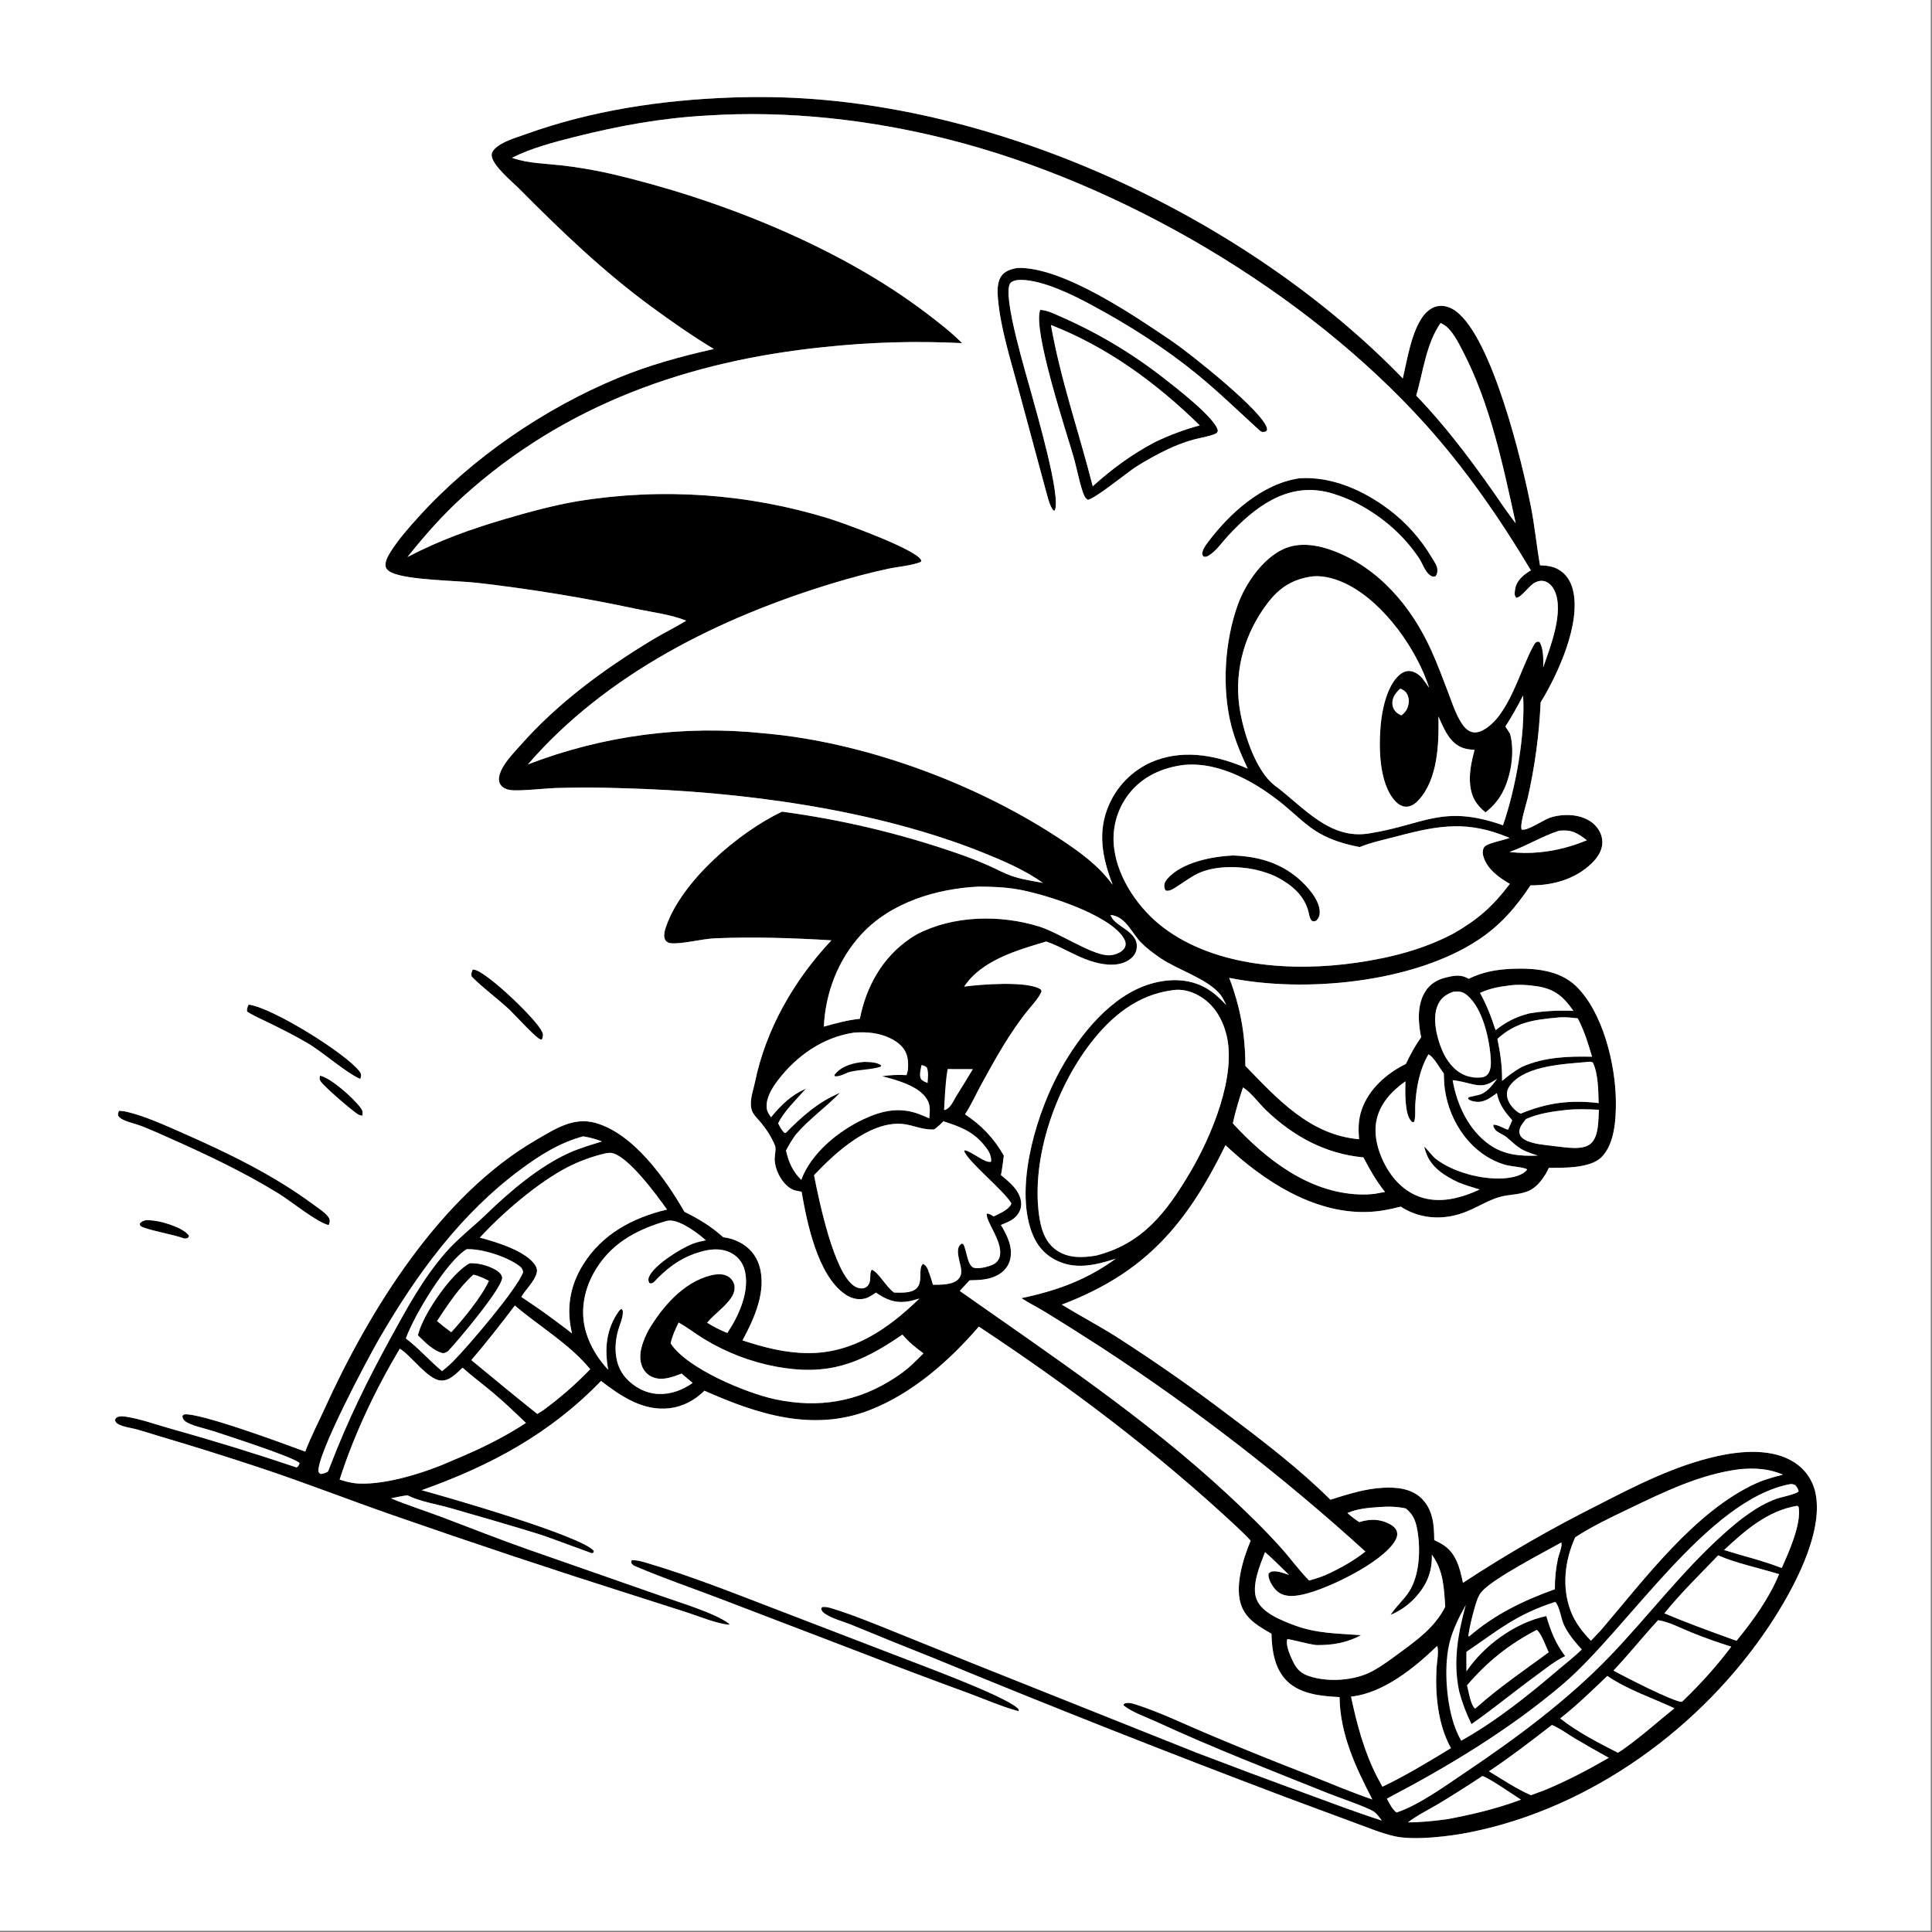 <svg height="1080" width="1080" xmlns="http://www.w3.org/2000/svg"><rect width="100%" height="100%" fill="#808080" stroke="none"/><g transform="scale(1.054)"><path d="m387.961 51.726q10.98-.381 21.964-.189c119.252 2.049 251.504 63.911 334.073 149.174 2.316-9.943 4.205-22.43 9.533-31.237 1.973-3.261 4.925-6.278 8.788-7.066 3.451-.704 6.948.518 9.73 2.547 19.338 14.102 35.299 80.327 39.907 103.843 2.02 10.306 2.992 20.713 4.821 31.034 3.505.109 6.758.463 9.85 2.247 3.983 2.297 6.415 6.155 7.54 10.546 4.572 17.843-7.892 44.925-17.069 59.894q-.577 12.752-2.28 25.403-1.703 12.65-4.519 25.101c-.745 3.234-4.35 14.176-3.278 16.942 2.829.925 11.572-5.067 14.816-6.213 2.709-.957 5.511-1.382 8.373-1.479 5.571-.19 11.46 1.219 15.55 5.209 2.524 2.462 4.108 5.814 4.072 9.37-.045 4.37-2.661 8.105-5.676 11.046-8.623 8.414-20.658 11.739-32.436 11.681-7.727 11.633-15.96 21.158-27.685 28.911-34.372 22.727-92.077 28.28-132.104 20.136 5.901 15.396 8.571 30.207 8.556 46.669 17.1 17.662 34.307 36.667 60.299 38.914-.429-5.361-.409-10.317 1.339-15.471 3.76-11.091 13.259-19.457 23.516-24.474 2.327-4.987 4.898-9.632 8.075-14.133-1.6-7.853-2.24-16.995 2.112-24.133 2.5-4.1 6.353-6.416 10.938-7.539 4.471-1.095 8.044-1.818 12.172.66 7.36-3.644 14.848-4.964 23.03-5.299 11.562-.473 24.941.603 33.758 9.045 14.451 13.834 21.078 41.757 21.285 61.035.1 9.395-.573 22.992-7.769 29.959-6.055 5.863-20.014 5.507-27.821 5.559-.503 1.129-1.03 2.249-1.687 3.299-2.035 3.254-4.469 6.462-7.89 8.342-5.185 2.849-11.348 2.212-16.879 3.907-8.378 2.566-14.467 7.705-24.275 9.828-9.722 2.105-19.425.567-27.806-4.834-5.993 1.564-11.677 2.653-17.892 2.838-28.405.842-55.067-16.617-75.025-35.421-20.636 41.92-42.315 67.629-86.827 84.566 9.487 5.806 19.325 10.997 28.762 16.931q30.868 19.773 60.045 41.966c18.487 13.87 37.216 28.277 53.674 44.555 9.089-2.855 18.31-5.842 27.894-6.335 7.06-.363 14.787.32 20.18 5.411 6.319 5.964 6.926 14.211 6.976 22.333 1.475.706 2.973 1.414 4.361 2.284 7.375 4.618 9.178 12.463 10.874 20.386q17.188-11.295 35.007-21.566 17.819-10.271 36.208-19.484c20.415-10.481 41.313-21.223 63.883-26.186 12.785-2.812 29.224-4.123 40.733 3.409 5.8 3.796 9.777 9.545 11.168 16.346 4.419 21.596-12.46 52.061-24.226 69.826-35.933 54.254-94.738 97.104-159.045 109.963-10.612 2.122-29.565 4.537-40.264 2.057-6.693-1.552-13.437-4.359-19.911-6.713l-38.245-14.202q-93.533-35.352-185.965-73.491-21.931-8.695-43.731-17.713c-4.354-1.777-10.521-3.295-14.277-6.07-1.142-.844-1.485-1.315-1.732-2.692l.633-.644c1.864-.188 3.556.243 5.33.793 11.37 3.526 22.487 8.147 33.523 12.581l40.751 16.451 118.544 47.303q28.795 11.019 57.754 21.597c13.558 4.967 27.075 10.122 40.828 14.526-1.192-1.496-2.547-3.561-4.131-4.654-3.431-2.368-18.988-7.657-23.947-9.642-30.609-12.253-61.364-24.191-91.31-38.012-5.574-2.572-12.876-4.998-17.624-8.795l.268-.832c2.152-.999 4.751-.106 6.891.585 12.667 4.089 25.946 10.581 38.346 15.757q26.234 11.05 52.78 21.326c11.193 4.452 22.325 9.159 33.711 13.098-8.857-17.077-17.159-34.663-17.407-54.314-9.381-.475-20.553-1.425-27.694-8.331-6.827-6.603-8.175-16.276-8.431-25.288-6.275-3.602-12.805-7.196-15.721-14.26-4.168-10.099.693-25.588 4.694-35.066-2.062-2.378-4.428-4.526-6.685-6.72-42.558-39.821-88.899-74.688-137.47-106.824-15.694 18.227-35.51 35.688-58.218 44.411-30.057 11.546-59.512 1.967-87.323-10.41-5.068 5.012-11.288 8.413-18.428 9.273-14.01 1.689-25.814-6.288-36.398-14.453-27.251 28.138-58.509 44.885-95.124 57.938 14.209 3.873 84.671 24.192 91.302 32.176l-.201.984c-.319.081-.627.256-.956.244-.227-.009-24.163-8.938-27.131-9.852-15.794-4.867-31.707-9.477-47.598-14.021-7.269-2.079-16.269-3.462-22.979-6.821-2.933.365-5.816 1.003-8.71 1.593 8.882 3.722 18.139 6.625 27.159 10.02 15.219 5.728 30.313 11.774 45.667 17.139l70.36 24.581c9.135 3.288 28.95 9.138 36.235 14.847l-.079.493c-6.924-.694-15.375-4.266-22.083-6.463l-27.272-8.725q-64.93-20.593-129.252-43.015c-23.193-8.085-46.072-17.033-69.379-24.799q-27.129-9.015-54.545-17.114c-3.808-1.129-7.635-2.416-11.45-3.475-3.114-.863-6.756-1.185-9.664-2.624-1.258-.622-1.65-1.044-2.11-2.342.304-.65.344-1.082 1.018-1.443 1.456-.781 3.302-.6 4.88-.357 7.715 1.187 15.839 4.141 23.395 6.26q33.739 9.429 66.936 20.613c1.159-.423 1.198-1.169 1.716-2.236-2.408-3.004-39.239-14.821-45.669-16.966-3.685-1.23-12.733-3.089-15.285-5.507-.952-.902-1.139-1.4-1.202-2.68l.902-.709c8.06-1.081 53.419 15.695 64.22 19.723 2.889-7.605 6.809-15.122 10.181-22.54 23.856-52.477 61.326-113.301 112.431-142.839 9.704-5.608 19.487-12.218 31.201-8.976 20.306 5.621 37.376 29.829 47.313 47.172 7.589 3.723 14.286 7.799 20.57 13.478 2.875.334 5.565 1.156 8.169 2.424 5.315 2.59 9.199 6.917 10.951 12.594 4.11 13.318-2.669 28.221-8.905 39.711 11.318 3.669 22.267 6.593 34.263 6.737 24.113.29 42.825-12.698 59.55-28.929-1.864.536-3.752 1.139-5.665 1.466-6.956 1.188-11.784-.755-17.368-4.626-1.906 1.289-3.821 2.7-6.105 3.209-3.739.833-7.392-.28-10.46-2.457-14.394-10.216-19.95-37.516-22.871-54.236-.294-.061-.588-.126-.884-.183-1.246-.243-2.533-.406-3.702-.928-5.572-2.486-9.758-10.535-9.688-16.456.026-2.135.907-5.095.112-7.09-.073-.184-.16-.362-.239-.543-1.791-4.144-4.151-7.829-7.03-11.3-1.487-1.794-3.478-3.675-4.57-5.73-.652-1.229-.823-2.726-.885-4.094-.171-3.786 1.36-7.907 2.118-11.614 5.785-28.322 20.889-54.48 40.589-75.414-20.555-1.238-41.322-1.935-61.913-1.06-6.852.291-17.25 3.158-23.245 2.602-1.168-.108-2.26-.612-2.906-1.641-1.28-2.041-.302-5.228.415-7.29 8.426-24.216 38.275-49.782 61.423-60.847q11.846 1.578 23.597 3.751 11.752 2.173 23.379 4.934 11.627 2.762 23.1 6.105 11.474 3.343 22.764 7.26 8.899 3.037 17.482 6.878c3.689 1.651 7.334 3.671 11.138 5.022 5.377 1.91 11.322 2.786 16.933 3.818-9.615-6.834-21.034-11.734-31.95-16.116-57.61-23.127-129.017-32.467-190.92-34.088q-17.759-.628-35.521-.111c-5.86.212-19.385 1.761-24.094 1.073-2.078-.303-4.157-1.171-5.298-3.04-.892-1.461-.868-3.127-.461-4.729 1.486-5.849 7.283-11.593 11.199-16.026 19.861-22.479 44.177-40.256 69.715-55.754 5.942-3.606 12.216-6.616 18.146-10.255-7.976-3.232-17.682-4.433-26.106-6.18q-42.092-8.997-84.854-13.912c-10.301-1.166-37.037-1.391-45.368-5.452-1.302-.634-2.749-1.632-3.059-3.142-.543-2.639 1.308-5.782 2.65-7.909 4.185-6.631 9.61-12.745 14.87-18.554 28.273-31.222 66.666-57.407 105.565-73.537 16.536-6.857 33.527-11.494 50.961-15.417-11.314-6.79-22.206-14.436-32.858-22.222-25.457-18.605-48.106-40.309-70.241-62.652-3.609-3.644-14.41-12.444-14.727-17.728-.082-1.361.499-2.381 1.414-3.34 3.872-4.056 11.194-6.015 16.394-7.894 35.083-12.682 72.239-18.201 109.385-19.532zm-116.406 31.959.764.264c8.018 2.729 17.055 2.783 25.436 3.748q13.226 1.517 26.209 4.458c56.799 13.259 120.616 38.404 167.265 73.862 6.533 4.965 13.254 10.108 19.018 15.967q-18.323-.921-36.661-.397-18.339.525-36.579 2.491c-71.606 7.336-137.275 30.323-191.36 79.22-10.928 9.88-20.361 20.644-29.541 32.12 16.982-8.875 33.618-14.824 51.943-20.203 12.692-3.725 25.449-7.192 38.501-9.428q4.15-.673 8.318-1.226 4.168-.553 8.35-.986 4.182-.433 8.375-.747 4.193-.313 8.393-.505 4.2-.193 8.403-.265 4.204-.072 8.408-.023 4.204.049 8.405.218 4.201.169 8.396.459 4.194.29 8.379.7 4.184.411 8.355.941 4.171.53 8.324 1.18 4.154.649 8.288 1.418 4.134.768 8.243 1.655 4.11.887 8.193 1.892 4.082 1.004 8.135 2.126 4.052 1.121 8.07 2.358c8.173 2.57 45.223 15.967 48.792 21.812.106.173.176.366.264.55l-.306.703c-5.26 2.036-11.516 2.392-17.039 3.563-9.888 2.098-19.956 4.795-29.628 7.732-59.98 18.214-120.103 47.967-161.691 96.074q3.714-1.432 7.468-2.752 3.754-1.321 7.546-2.531 3.791-1.209 7.617-2.306 3.826-1.096 7.683-2.079 3.856-.983 7.74-1.851 3.884-.869 7.792-1.622 3.908-.753 7.837-1.39 3.929-.637 7.874-1.157 3.946-.521 7.905-.924 3.96-.404 7.929-.69 3.97-.286 7.946-.455 3.977-.168 7.956-.219 3.98-.051 7.959.016 3.979.067 7.955.251 3.975.185 7.944.487 3.968.302 7.926.722c51.961 4.462 109.418 25.435 153.229 53.49 10.065 6.446 21.123 13.863 28.809 23.062q1.538 1.854 3.016 3.757c-5.503-14.314-8.299-28.235-1.761-42.782q.444-.997.937-1.97.494-.973 1.035-1.92.541-.948 1.129-1.867.587-.919 1.22-1.808.633-.888 1.309-1.745.677-.856 1.395-1.677.718-.821 1.476-1.606.759-.784 1.555-1.53.796-.746 1.629-1.451.833-.705 1.699-1.367.867-.663 1.766-1.282.898-.618 1.827-1.191.928-.573 1.884-1.099.956-.526 1.937-1.004.98-.478 1.984-.906 1.003-.428 2.027-.806c16.22-5.925 33.246-2.23 48.575 4.431-3.477-7.483-6.711-14.937-8.746-22.968-5.077-20.037-3.45-44.703 3.565-64.102 3.992-11.038 12.974-24.053 23.837-29.241 8.367-3.997 18.219-2.416 26.595.708 24.266 9.049 41.683 29.779 52.109 52.875 3.283 7.272 6.106 14.795 8.941 22.249 2.063 5.423 3.923 11.366 7.081 16.272 1.253 1.947 2.803 3.811 5.033 4.647 2.095.786 4.457.2 6.359-.815 13.763-7.344 19.582-31.816 26.739-44.684.813-1.461 1.478-2.609 3.249-2.127 2.18 3.358 2.067 9.515 1.981 13.444 3.719-10.705 11.179-29.435 6.043-40.54-.962-2.081-2.617-4.113-4.82-4.934-1.81-.674-3.746-.387-5.446.458-3.419 1.698-6.686 7.397-10.029 8.221-1.169-1.37-.912-2.291-.734-4.078.362-3.634 2.711-6.493 5.561-8.621q1.387-1.03 2.872-1.913c-16.325-27.384-34.816-54.052-56.193-77.751-63.455-70.347-160.772-127.485-252.568-150.776-41.447-10.516-85.65-15.501-128.382-12.679-23.96 1.311-46.524 5.434-69.762 11.274-11.08 2.785-23.228 5.96-33.461 11.121zm499.565 411.283c12.896-7.454 20.645-14.278 29.64-26.185-5.817-3.383-12.341-8.031-14.133-14.967-.386-1.496-.32-3.23.568-4.545 1.438-2.129 10.54-3.663 13.421-4.864-21.82-9.249-36.991-6.867-59.202-.986-6.759 1.79-13.776 3.225-20.275 5.834-7.6-1.474-14.838-3.543-21.581-7.444-6.774-3.918-12.325-9.652-18.325-14.605-14.34-11.837-33.912-23.331-53.272-21.516-11.377 1.364-22.023 6.088-29.197 15.314q-.601.771-1.162 1.57-.561.8-1.081 1.627-.52.828-.998 1.68-.478.852-.912 1.727-.434.875-.824 1.771-.39.896-.734 1.811-.344.914-.641 1.845-.298.93-.549 1.874-.25.945-.453 1.901-.202.955-.356 1.92-.155.965-.26 1.936-.106.971-.162 1.947-.057.975-.064 1.952-.007.977.034 1.953.042.976.133 1.949.091.973.231 1.94c2.197 16.133 13.386 32.004 26.173 41.644 27.783 20.945 68.823 23.37 102.224 18.543 18.089-2.614 35.518-7.006 51.757-15.626zm-216.255 4.375c-15.224 4.574-34.175 9.847-43.511 23.931 8.208-1.177 34.058-3.212 40.644 1.518l.426.942c-1.426 3.504-4.367 6.586-6.749 9.479-9.81 11.912-17.832 26.41-25.236 39.939-2.836 5.183-5.374 10.958-8.638 15.853 8.686 5.703 15.443 12.787 20.587 21.893-.409 3.474-.851 6.908-1.517 10.342 4.562 3.719 10.239 8.259 10.705 14.634.209 2.859-.797 5.218-2.731 7.285-1.817 1.941-3.933 2.811-6.34 3.827l-1.65.701c3.327 5.527 6.546 11.909 4.827 18.554-.897 3.469-3.263 6.182-6.351 7.927-4.708 2.661-9.874 2.734-15.111 2.873l-5.185 5.633c48.717 34.33 98.434 67.384 142.23 108.057 9.6 8.915 19.193 18.217 27.952 27.962 5.149 5.729 9.715 12.101 15.11 17.577 3.704-1.091 7.373-2.168 10.835-3.91 6.65-3.15 13.2-6.907 18.993-11.473q-16.291-14.808-33.155-28.96-16.863-14.153-34.273-27.628-17.409-13.474-35.338-26.251-17.929-12.776-36.348-24.834-15.317-9.947-30.889-19.489c-4.108-2.477-8.41-4.683-12.466-7.23 18.591-3.891 34.536-9.603 50.03-20.901-10.9 3.414-21.654 6.165-32.357.412-7.075-3.802-10.949-9.942-13.146-17.446-7.263-24.812 4.085-61.385 16.282-83.342 10.212-18.385 26.886-39.385 47.964-45.487 9.66-2.796 20.075-2.815 29.015 2.219 4.278 2.409 7.539 5.552 10.892 9.093-1.054-2.135-2.074-4.403-3.673-6.192-7.251-8.117-22.008-12.396-31.375-18.797-3.592-2.455-7.241-5.175-10.285-8.298-4.688-4.81-7.44-12.505-14.604-14.268-.695-.171-.809-.14-1.43-.134.105.252.198.509.315.756 2.808 5.909 15.689 8.177 13.341 17.903-.628 2.6-2.641 4.507-4.929 5.743-5.831 3.15-13.51 1.832-19.541-.146-8.111-2.66-15.275-7.516-23.32-10.267zm242.265-61.643c6.768-19.542 11.924-48.273 10.67-68.842-2.873 5.676-5.977 11.083-9.384 16.461l2.447 3.805c2.721 9.653.509 23.127-4.365 31.843-2.222 3.973-5.073 7.061-8.62 9.888-4.974-4.002-7.454-8.06-8.161-14.554-.682-6.271.775-12.583 2.323-18.618-4.734-.198-8.353-1.136-11.76-4.713-3.402-3.571-5.387-8.545-7.388-12.972.31 14.2-.237 33.075-10.403 44.229-1.736 1.905-4.009 3.64-6.705 3.63-2.338-.008-4.445-1.438-5.952-3.121-8.465-9.452-8.602-28.139-7.594-39.9.72-8.394 3.334-21.252 10.106-26.997 1.499-1.273 3.429-2.128 5.425-1.946 2.665.243 5.117 2.039 6.744 4.075 1.23 1.54 2.337 3.21 3.46 4.83-6.528-20.341-23.633-44.598-42.91-54.589-5.61-2.907-12.384-5.067-18.768-4.547-10.523 1.445-17.471 5.676-23.925 14.107-11.965 15.631-17.726 34.983-15.114 54.549 1.685 12.623 8.351 34.478 18.948 42.379 15.124 11.276 28.747 28.631 49.632 25.375 29.391-4.582 39.074-15.733 71.294-4.372zm-301.675 161.302-.841.026c-6.118.165-11.243-2.777-17.173-3.014-16.711-.666-34.098 15.097-44.857 26.366-.29.303-.567.618-.84.936 2.631 13.301 10.481 51.762 21.383 58.801 1.482.957 3.643 1.572 5.379.955 1.286-.457 1.946-1.21 2.503-2.432 1.004-2.201.039-5.462 1.345-7.271 3.681 1.486 7.693 9.296 11.839 12.155 3.552.039 8.928.452 11.728-2.076 3.928-3.546.771-10.5 3.536-13.107 1.509.57 1.987 1.53 2.662 2.948 1 2.685 1.925 5.328 2.679 8.095 3.962.001 10.595.165 13.504-3.009 1.399-1.527 1.634-3.153 1.445-5.125-.332-3.448-2.983-9.562-.895-12.577.306-.441.699-.738 1.099-1.077l.884.128c1.875 2.967 2.105 11.786 5.832 12.705 2.738.675 8.722-.761 10.997-2.344 1.566-1.091 2.503-2.717 2.738-4.601.963-7.711-7.413-17.267-7.115-21.801 1.547-.082 2.423.693 3.704 1.487 2.963-1.535 7.675-3.283 9.237-6.443.084-.172.115-.365.173-.548-4.761-7.505-22.213-21.294-25.062-27.602l.28-.51c3.86.562 10.996 7.198 14.023 6.031.304-3.811-1.949-6.735-4.327-9.498-5.869-6.818-12.694-9.246-21.005-11.898-1.525 1.646-3.035 2.989-4.855 4.3zm219.183 203.442c2.001 1.841 3.994 3.341 6.27 4.821 5.623-1.734 10.917-1.792 16.238 1.091 1.532.83 3.065 2.027 3.65 3.735.593 1.73.048 3.515-.835 5.029-6.762 11.593-35.48 25.462-48.503 28.456-4.171.959-9.095 1.633-12.914-.757-2.654-1.661-5.268-5.662-5.743-8.749-.114-.739-.054-.873.043-1.516.899-.967 1.508-1.137 2.842-1.18 2.56-.082 5.513 1.126 7.942 1.897-4.186-4.027-8.306-8.272-12.69-12.077-2.611 6.768-7.405 17.921-4.45 25.116 2.961 7.208 13.257 11.129 20.039 13.687 11.679 4.404 23.119 4.33 35.322 5.237-7.461 4.075-15.122 5.339-23.56 5.266-3.896-.296-14.078-3.266-15.54-3.127-1.073 3.158 1.774 9.325 3.224 12.264 1.924 3.901 4.298 5.992 8.445 7.363 9.994 3.305 23.884 2.397 33.185-2.546 5.215-2.771 9.946-6.357 14.694-9.843 9.596-7.044 18.631-13.558 24.203-24.42-.66-9.941-.916-19.332-7.099-27.636.27 9.391-2.9 16.57-9.347 23.334-3.604 3.78-7.746 6.556-12.539 8.606l.398-.598c2.774-4.123 6.555-7.404 9.275-11.534 5.932-9.009 6.34-23.304 4.385-33.573-.854-4.481-2.356-7.897-5.999-10.76-4.876-1.051-9.174-1.093-14.136-.74-5.774.403-11.417.841-16.8 3.154zm-460.148-146.036c8.421 2.184 24.723 7.125 29.451 14.75.846 1.364 1.091 2.678.638 4.25-1.252 4.338-5.804 8.511-8.095 12.44 4.49 3.059 9.059 6.043 13.446 9.247 4.493 3.343 9.078 6.608 13.444 10.114-3.106-12.925-1.232-24.994 5.799-36.364 10.116-16.355 26.336-24.985 44.589-29.354-5.445-7.573-20.396-28.165-29.247-29.974-.941-.192-1.97-.045-2.913.074q-5.419 1.223-10.64 3.121-5.222 1.897-10.162 4.438c-15.608 8.124-34.476 24.303-46.31 37.258zm-74.359 128.325c3.453 1.116 6.638 1.942 10.288 2.096 15.101.64 36.285-6.186 50.208-12.506 13.25-5.48 26.329-11.768 38.325-19.657-5.675-5.414-11.339-10.84-17.34-15.896-5.356-4.513-11.064-8.725-16.284-13.38-3.106 2.874-6.861 7.111-11.513 6.798-6.948-.466-15.544-13.068-21.773-16.898-12.879 21.636-24.232 45.454-31.911 69.443zm142.427-58.262c-2.004-11.203-1.112-21.553 5.688-31.129.404-.569.779-.854 1.403-1.15.734.799.704.98.687 2.041-.046 2.877-1.637 6.314-2.434 9.09-2.42 8.429-2.155 18.391 3.853 25.284 4.392 5.038 10.769 8.44 17.492 8.705 6.659.262 12.688-2.088 18.102-5.833q-2.896-2.524-5.863-4.964c-4.93 1.857-10.296 4.018-15.511 1.806-2.544-1.079-4.478-3.172-5.477-5.734-2.283-5.854.106-12.257 2.669-17.605.212-.441.44-.874.666-1.308 7.206-12.335 18.487-25.546 32.946-29.207 2.984-.756 6.591-1.15 9.362.506 1.616.965 2.752 2.494 3.252 4.294.617 2.223-.13 4.716-1.321 6.606-3.33 5.28-9.071 8.834-13.027 13.665 3.478 2.135 6.899 3.929 10.698 5.431 5.858-8.757 11.569-21.109 9.522-31.932-.769-4.066-2.774-7.53-6.291-9.794-4.752-3.058-10.307-3.1-15.624-1.795-10.163 2.493-17.764 7.535-24.967 14.885-1.199 1.223-2.28 2.989-4.076 2.096-.457-1.218-.629-1.816-.152-3.075 2.368-6.253 17.135-15.439 23.396-17.761 2.192-.812 4.497-1.338 6.785-1.792-4.076-3.674-13.314-10.608-19.092-10.46-.7.018-1.096.108-1.754.224-16.503 4.765-30.221 12.336-38.752 27.868-5.222 9.511-7.064 20.618-3.943 31.124 2.181 7.34 6.508 14.375 11.763 19.914zm538.185 201.414c9.569-6.771 18.205-14.523 27.306-21.883-11.74-5.491-24.858-9.791-35.582-17.138-8.079 7.746-16.167 15.627-24.995 22.527 9.261 7.311 20.13 12.817 30.594 18.205zm-685.667-150.267c9.498-24.653 19.686-45.361 32.397-68.56 8.571-15.643 16.884-30.92 28.631-44.508 6.491-7.507 14.819-13.818 21.968-20.742 12.4-12.011 28.191-25.416 44.023-32.475 5.549-2.475 11.369-4.12 17.148-5.95-3.282-1.313-6.423-2.072-9.897-2.71-12.289 3.281-22.666 9.78-32.81 17.263-32.211 23.757-55.651 55.968-75.542 90.327-6.257 10.808-33.376 61.855-32.061 70.398.515.677.47.831 1.319 1.099 1.395-.268 2.414-.523 3.656-1.275.442-.955.86-1.858 1.168-2.867zm618.127-231.239c5.833-4.579 10.442-6.888 17.58-8.849 7.969-1.381 15.624-1.737 23.697-1.4-5.036-7.164-9.483-11.357-18.431-12.891-4.89-.837-10.833-1.294-15.714-.546-5.485.646-10.325 1.593-15.37 3.906 3.522 6.435 6.014 12.824 8.238 19.78zm-171.371-21.199c-18.633 2.412-32.462 13.825-43.642 28.394-18.375 23.948-31.246 60.48-27.119 90.848.938 6.907 2.941 14.02 8.842 18.35 6.381 4.683 14.132 4.375 21.52 3.116 24.633-6.316 37.29-23.043 49.701-43.99 11.245-18.98 25.014-51.454 19.217-73.545-2.184-8.322-6.691-15.792-14.32-20.171-4.32-2.479-9.218-3.812-14.199-3.002zm167.875 414.258c7.169 4.364 14.552 9.314 22.242 12.671l7.084-2.605c11.973-4.96 22.996-10.739 34.204-17.216q-9.203-5.088-18.252-10.444c-3.797-2.277-7.849-5.329-11.903-6.964-10.963 8.455-21.84 16.886-33.375 24.558zm89.686-80.14c-8.082 8.74-15.447 18.067-23.659 26.713 5.069 2.849 31.903 16.643 36.239 16.586l1.058-.924c9.252-9.018 17.426-18.005 25.175-28.338q-10.603-3.296-20.903-7.442c-5.387-2.118-12.216-5.808-17.91-6.595zm-82.754-286.022c3.371-2.774 6.772-5.411 10.635-7.473 11.829-5.238 24.369-5.61 37.101-5.361-2.103-7.063-4.129-13.777-7.578-20.332-3.584-.417-7.346-.837-10.948-.397-12.438 1.076-22.2 2.589-31.667 11.273 1.547 7.517 2.594 14.574 2.457 22.29zm9.967 17.332c13.939-5.779 26.275-7.358 41.249-5.567-.155-6.392-.226-15.77-3.079-21.527-1.115-.519-1.448-.424-2.693-.305-12.22 1.133-32.303 1.753-40.8 11.941-1.471 1.763-2.301 3.835-2.01 6.151.422 3.345 2.956 6.546 5.633 8.444.623.441.965.641 1.7.863zm-6.05-138.737c5.408.601 10.581.7 15.994.135 8.707-.806 16.986-3.031 25.066-6.361-5.093-3.923-8.084-5.742-14.719-5.057-9.13 2.931-17.105 8.013-26.099 11.194-.081.029-.161.06-.242.089zm3.34-174.339c-6.849-31.096-13.464-63.295-28.285-91.734-2.245-4.309-5.501-10.814-9.718-13.487-.548-.347-1.119-.636-1.696-.928-.048-.025-.096-.052-.144-.077-7.642 10.859-9.277 25.987-12.935 38.536 17.116 17.67 33.135 39.564 47 59.903 1.917 2.59 3.772 5.269 5.778 7.787zm-24.81 590.467c13.466-11.72 28.887-19.155 45.571-25.133q-.057-4.145.363-8.269.419-4.123 1.308-8.172c.399-1.757 2.514-6.924 1.69-8.31-9.349 5.239-35.488 18.7-41.98 25.84-2.06 2.266-2.989 5.456-3.813 8.344-1.426 5.002-2.698 10.004-3.463 15.154zm30.245-274.485c-1.609 2.103-4.018 4.675-3.413 7.551.34 1.616 1.507 2.709 2.893 3.471 4.442 2.442 11.086 2.688 16.073 3.393 5.176.532 14.484 2.372 18.764-1.371 4.408-3.854 4.007-12.525 4.34-17.982-5.805-.265-11.708-.489-17.497.126-7.243.798-14.455 1.818-21.16 4.812zm-86.217 20.342c-20.163-1.902-37.223-11.171-51.735-25.118-3.787-3.641-7.76-9.266-12.144-12.011-2.032 6.261-4.006 12.625-5.389 19.064 17.432 18.975 40.034 36.621 66.856 37.686q4.189.163 8.356-.304l5.489-1.005c-4.63-5.824-8.024-11.745-11.433-18.312zm46.427 313.275c-6.906-12.284-8.394-28.24-7.682-42.096.183-3.577 1.332-8.734.427-12.137-11.984 11.557-28.578 25.138-45.74 26.931 3.1 14.697 7.024 29.443 13.974 42.842l2.676 4.936c12.575-5.976 24.454-13.263 36.345-20.476zm12.263-355.657c2.239.015 4.991.376 6.781-1.251 2.091-1.901 2.235-5.571 2.088-8.168-.59-10.455-4.09-26.953-12.465-34.131-2.3-1.97-4.105-2.245-7.043-1.93l-.57.066c-3.905 1.485-6.409 3.216-8.112 7.158-2.951 6.829-.452 17.124 2.338 23.722 2.392 5.658 6.475 11.122 12.371 13.418 1.491.581 3.036.875 4.612 1.116zm-35.086 395.052c6.96-.015 13.814-.732 20.704-1.677 13.252-2.448 26.597-5.625 39.23-10.378-3.598-2.272-17.513-11.909-20.464-12.512q-11.326 7.529-22.967 14.561c-5.439 3.247-11.48 6.19-16.503 10.006zm175.891-141.961c7.517 2.071 15.081 4.235 22.357 7.051 3.727-8.389 10.499-23.176 8.977-32.371-.746-.601-.404-.507-.881-.596-15.573 2.588-27.476 13.008-38.657 23.421zm-128.572-252.419c-4.278 2.832-6.854 4.192-12.162 3.091-3.902-.809-7.422-1.943-11.433-2.35 2.225 13.002 8.46 26.446 19.55 34.238 7.734 5.434 16.37 6.148 25.557 5.754-9.005-2.927-9.461-3.538-16.342-9.602-1.759-1.55-4.149-2.196-6.005-3.853-.703-1.113-1.312-1.582-1.175-2.937 2.616.026 5.236 1.931 7.773 2.663.759-1.656 1.571-3.306 2.219-5.009-4.033-4.637-6.855-8.199-8.139-14.367-3.497 2.533-7.016 5.301-11.617 4.489-1.388-.244-2.697-.457-3.659-1.564l.335-.779 5.095-1.166c4.496-1.004 7.356-5.124 10.003-8.608zm-578.786 137.725c6.845 5.184 12.569 11.858 19.216 17.342 2.028-1.681 4.038-3.334 5.879-5.223 7.929-7.938 34.065-38.597 37.107-47.267-.285-1.604-.796-2.394-2.117-3.379-6.459-4.819-19.766-9.176-27.849-8.792-10.634 6.369-28.024 35.46-32.236 47.319zm527.949-330.446c2.34-1.735 3.429-3.497 3.878-6.412.311-2.014-.186-4.343-1.518-5.921-.743-.88-1.866-1.418-2.902-1.871-2.26 2.083-4.174 4.387-4.201 7.635-.016 1.886.772 3.648 2.135 4.942.745.707 1.698 1.171 2.608 1.627zm200.356 455.469c-9.737-3.048-23.42-5.968-32.276-9.974-9.703 10.089-19.728 19.839-28.535 30.739 10.978 4.647 22.289 8.805 33.499 12.864l4.747 1.697c8.752-10.719 17.275-22.467 22.565-35.326zm-160.268 70.526c11.81-10.538 25.331-19.7 38.075-29.098-1.404-2.837-3.93-10.224-6.341-11.88-14.733 7.679-26.146 16.788-36.942 29.395.805 3.118 1.87 10.436 4.239 12.349zm-42.626 55.879c12.051-4.017 26.219-14.4 36.834-21.524 26.628-17.87 54.292-38.403 76.522-61.607 20.32-21.21 37.976-44.72 59.934-64.422 8.317-7.462 17.385-14.798 27.933-18.758 2.179-.818 11.185-2.59 12.058-4.062-.397-1.474-.84-2.114-1.797-3.247-.948-.434-1.487-.647-2.536-.58-44.281 8.197-86.466 76.997-120.745 106.165-28.174 23.974-60.62 43.553-93.311 60.667 1.407 2.598 2.737 5.516 5.108 7.368zm108.435-96.717c22.821-26.694 49.779-63.115 82.322-77.89 4.568-2.074 9.351-3.331 14.191-4.585-7.471-3.217-14.733-3.59-22.752-2.916-20.994 2.617-40.189 12-59.048 21.057-9.577 4.599-19.477 9.269-28.377 15.095-5.518 12.327-7.244 26.255-2.355 39.139 2.334 6.153 6.215 11.004 10.706 15.713zm-362.743-369.097c19.233-10.038 44.071-10.461 64.616-4.133 10.608 3.266 26.65 14.363 36.078 15.262 2.308.22 4.802-.402 6.821-1.522 1.236-.685 2.418-1.706 2.896-3.08.618-1.778-.147-3.547-1.128-5.011-8.259-12.314-41.536-22.83-55.912-25.323-6.783-1.177-13.584-1.407-20.453-1.458-22.458 1.032-46.804 8.345-62.451 25.342-12.29 13.35-19.021 30.899-19.887 48.928 6.345-1.789 12.533-3.467 19.114-4.157 3.35-17.16 11.964-32.571 26.624-42.553q1.798-1.216 3.682-2.295zm-213.291 196.933c-7.469 9.85-15.043 19.542-23.087 28.933 11.572 9.579 23.255 19.189 34.988 28.568l3.151-1.989c9.064-6.655 17.101-13.642 24.919-21.748-11.225-13.612-26.754-22.466-39.971-33.764zm194.75-121.637c4.445-.662 8.416-.804 12.901-.58 1.311-2.61 1.08-7.93.221-10.624-1.353-4.246-4.827-6.98-8.693-8.868-6.078-2.968-12.523-3.534-19.183-3.047-16.551 2.37-30.692 12.35-40.678 25.533-3.059 4.037-6.63 9.907-5.633 15.167.284 1.495 1.348 2.927 2.15 4.194 5.449-6.567 10.619-11.676 18.505-15.179-5 5.806-11.27 11.533-14.702 18.392.956 1.853 1.782 3.551 3.293 5.036l.762.043c8.457-8.623 17.4-16.584 28.764-21.256-7.539 7.743-16.501 13.999-23.541 22.238-1.897 2.732-3.594 5.414-5.107 8.378 1.41 6.188 3.483 10.977 8.081 15.551 5.18-14.149 19.7-25.902 33.043-32.174 9.638-4.532 18.833-6.557 29.118-2.843 1.949.704 3.844 1.545 5.735 2.392.39-4.525.851-7.738-2.212-11.52-5.002-6.177-15.473-8.877-22.824-10.833zm277.573 2.729c-7.504 5.29-13.936 12.256-15.52 21.658-1.597 9.474 2.624 20.59 8.194 28.144 4.982 6.757 11.878 11.533 20.289 12.784 9.097 1.353 18.231-1.435 26.414-5.221-3.729-1.177-7.55-2.246-11.17-3.719-7.045-3.308-14.304-7.689-17.141-15.409-.435-1.186-.797-2.404-1.158-3.614l.413.362c2.16 1.927 3.752 4.573 6.019 6.296 9.125 6.939 23.98 10.83 35.358 10.189 3.906-.22 9.999-1.218 12.592-4.371.101-.123.175-.266.262-.4-1.513-1.161-8.781-1.613-11.406-2.361-17.837-5.083-29.903-22.463-32.279-40.43-.355-2.681-.392-5.437-.52-8.138-2.054-2.551-5.418-8.928-8.132-10.075-.104.179-.211.356-.314.536-4.358 7.604-6.125 17.077-6.657 25.735-.189 3.069.245 6.63-.612 9.551-.918.074-.825.273-1.425-.295-3.782-3.58-3.312-16.388-3.207-21.222zm-385.454 127.927c-1.804 3.65-3.368 7.037-4.233 11.046 8.668 13.439 40.447 26.475 55.387 29.638 23.037 4.878 43.918 1.489 63.651-11.477 3.141-2.064 6.201-4.31 8.938-6.894 2.039-1.978 4.121-3.929 6.106-5.96-4.123-3.064-7.866-5.995-11.159-9.955-22.596 15.553-39.497 22.115-67.26 16.947q-5.037-.959-9.967-2.368-4.93-1.408-9.713-3.254-4.784-1.847-9.382-4.115-4.598-2.269-8.973-4.942c-4.515-2.765-8.79-6.089-13.395-8.666z"/><path d="m551.697 164.349c3.908.204 7.735 2.258 11.292 3.787q7.379 3.233 14.535 6.931 7.157 3.698 14.062 7.846 6.906 4.148 13.532 8.73 6.626 4.581 12.945 9.577c5.65 4.384 27.055 20.925 27.852 27.307-.515 1.122-.641 1.258-1.847 1.75-3.2 1.305-7.041 1.817-10.403 2.696-4.993 1.307-9.635 3.122-14.312 5.287q-8.718 4.191-16.907 9.339c-4.181 2.664-22.197 17.37-25.577 17.465-.823-.625-1.349-1.177-1.786-2.108-2.028-4.312-4.083-15.002-5.565-20.172-3.897-13.597-21.962-67.772-17.821-78.435zm27.853 93.549c10.191-9.166 20.705-16.959 32.881-23.358q5.749-2.786 11.733-5.023 5.985-2.236 12.152-3.904c-22.822-22.368-48.982-41.58-78.926-53.236 5.073 29.028 14.915 56.973 22.16 85.521z"/><path d="m539.441 142.103c24.193-.824 62.606 25.607 82.454 39.043 8.34 5.646 49.079 37.768 50.106 46.352.091.761-.23.861-.677 1.398-1.762.451-2.393.21-3.677-.963-10.881-9.931-21.301-20.057-32.732-29.408-16.939-13.855-36.338-26.197-55.609-36.544-10.277-5.595-25.983-13.325-37.638-13.537-1.74-.032-4.801.264-5.907 1.858-4.397 6.335 8.854 49.39 11.226 58.257 2.525 9.442 16.146 55.713 12.344 62.291l-.767-.222c-1.734-2.489-2.463-5.277-3.262-8.162l-15.52-57.483c-4.051-15.11-9.084-30.825-10.49-46.45-.339-3.757-.52-8.441 1.525-11.755 1.904-3.087 5.292-3.959 8.624-4.675z"/><path d="m689.184 253.662c17.138-1.133 33.966 6.42 47.42 16.55 9.414 7.088 17.059 15.812 23.05 25.924.987 1.665 2.482 3.702 2.651 5.646.134 1.537-.016 2.697-1.025 3.908-1.333.248-1.868.137-2.989-.686-2.494-1.83-4.003-6.466-5.748-9.069-8.918-13.298-21.373-23.497-35.714-30.396-4.46-1.907-8.891-3.684-13.647-4.716-21.212-4.602-37.914 8.378-51.66 23.124-3.11 3.336-6.655 8.551-10.631 10.801-1.053.595-1.578.708-2.718.37l-.584-1.223c.197-2.231 1.199-3.817 2.517-5.599 11.641-15.742 29.134-31.752 49.078-34.634z"/><path d="m653.768 453.717c12.994.383 25.041 3.688 35.02 12.366 4.57 3.975 10.89 10.975 11.155 17.253.088 2.091-.386 3.38-1.771 4.913-1.256.481-1.23.566-2.473.096-1.365-1.627-1.412-3.914-2.03-5.89-2.688-8.595-9.662-13.817-17.304-17.731q-4.927-2.172-10.175-3.379c-9.361-2.13-22.265-2.275-31.082 2.047-4.121 2.02-7.846 4.929-11.744 7.349-1.526.947-3.208 2.018-5.069 1.588-.525-.674-.629-1.046-.757-1.924-.239-1.643.514-3.126 1.576-4.324 7.829-8.835 23.548-11.778 34.654-12.364z"/><path d="m247.487 662.551c8.083-.384 21.39 3.973 27.849 8.792 1.321.985 1.832 1.775 2.117 3.379-3.042 8.67-29.178 39.329-37.107 47.267-1.841 1.889-3.851 3.542-5.879 5.223-6.647-5.484-12.371-12.158-19.216-17.342 4.212-11.859 21.602-40.95 32.236-47.319zm-25.786 45.636c3.584 3.5 8.283 8.357 13.307 9.451 1.2-.188 1.754-.504 2.722-1.229 5.273-5.586 29.108-33.903 28.5-38.909-.246-2.017-2.544-3.556-4.178-4.401-3.809-1.97-8.702-3.27-12.972-3.029-9.468 5.091-23.644 25.732-26.815 36.195-.061.201-.114.405-.174.607l-.252.819c-.049.165-.092.331-.138.496z" fill="#fefefe"/><path d="m824.857 849.568c2.16 1.976 3.172 8.883 4.442 11.775 2.237 5.095 5.987 9.4 9.657 13.504-3.664 3.625-7.98 6.904-11.905 10.259-16.179 13.827-33.461 27.736-52.11 38.135q-1.579-2.85-2.792-5.875-1.213-3.024-2.043-6.175c-3.191-11.802-4.288-28.664-1.172-40.626 1.716-6.584 5.137-13.491 8.495-19.407-4.171 15.394-6.869 30.063-3.498 45.949q1.186 4.469 2.816 8.795 1.631 4.326 3.69 8.465c11.965-8.379 23.235-17.714 35.045-26.316 4.596-3.348 9.406-7.33 14.583-9.708-5.177-6.86-7.537-13.032-9.964-21.196-16.478 3.444-33.008 15.51-42.362 29.333-.113-3.469-.047-6.945-.022-10.416 16.856-11.46 26.697-20.008 47.14-26.496z" fill="#fefefe"/><path d="m502.584 566.963 13.433.037q-4.396 7.334-8.946 14.574c-1.294 2.276-2.796 5.619-5.207 6.866-.757.392-.447.356-1.171.126.454-7.149.648-14.546 1.891-21.603z" fill="#fefefe"/><path d="m488.733 564.868c1.344.34 1.88.356 2.886 1.346.955 2.727.525 5.371.342 8.204-1.084-.486-2.699-1.033-3.404-2.028-1.323-1.866-.2-5.455.176-7.522z" fill="#fefefe"/><path d="m334.991 827.483c3.13-.183 6.424.959 9.397 1.844 21.56 6.416 42.701 14.779 63.69 22.825l66.645 25.622c12.096 4.745 56.929 21.074 64.864 28.061.845.744.633.729.717 1.762-9.058-2.446-17.866-6.347-26.665-9.604q-27.066-9.869-53.922-20.297l-77.6-29.704c-14.885-5.674-30.14-10.894-44.775-17.139-.914-.39-1.627-.695-2.263-1.497-.507-.639-.202-1.135-.088-1.873z"/><path d="m63.175 589.102c1.445.108 2.9.263 4.311.606 9.477 2.304 19.276 6.761 28.21 10.675 24.376 10.677 49.09 22.585 70.545 38.48 2.287 1.695 7.263 4.831 8.364 7.409.603 1.41.165 2.115-.248 3.475-6.048-1.247-20.06-12.687-26.432-16.617-17.873-11.024-37.13-20.206-56.287-28.744-5.481-2.443-10.983-4.969-16.573-7.143-3.09-1.201-6.405-1.817-9.43-3.206-1.291-.594-2.175-1.132-3.015-2.315-.105-1.239.023-1.479.554-2.62z"/><path d="m131.857 532.809c12.33 1.433 51.818 25.966 58.943 35.577 1.067 1.441.657 2.262.333 3.872-7.76-3.344-19.439-13.928-27.852-18.913-6.58-3.899-13.523-7.359-20.38-10.744-3.946-1.947-8.152-3.688-11.833-6.085-.288-1.619.17-2.212.789-3.707z"/><path d="m250.688 514.234c.506.035.763.035 1.288.168 6.89 1.74 32.404 26.107 35.485 32.696.813 1.738.572 2.518-.081 4.281l-.809-.178c-2.215-.469-13.763-13.273-16.449-15.77-6.459-6.007-13.759-11.232-19.955-17.495-.443-1.493-.021-2.331.521-3.702z"/><path d="m169.743 570.479c5.959 1.359 17.318 11.629 21.185 16.622 1.354 1.749 1.574 2.432 1.306 4.639-1.012-.158-1.589-.255-2.475-.801-3.292-2.033-17.416-14.274-19.6-17.265-.928-1.271-.666-1.747-.416-3.195z"/><path d="m77.389 647.098q2.325.017 4.629.334 2.304.316 4.547.928c3.871 1.072 11.718 3.627 13.747 7.235-.084.12-.574.839-.668.931-.341.334-1.471.297-1.933.344-5.345-2.095-20.188-4.625-22.845-6.455-.797-.548-.604-.629-.751-1.511 1.138-1.211 1.726-1.3 3.274-1.806z"/><path d="m0 0h1024v1024h-1024zm363.935 329.197c-5.93 3.639-12.204 6.649-18.146 10.255-25.538 15.498-49.854 33.275-69.715 55.754-3.916 4.433-9.713 10.177-11.199 16.026-.407 1.602-.431 3.268.461 4.729 1.141 1.869 3.22 2.737 5.298 3.04 4.709.688 18.234-.861 24.094-1.073q17.762-.517 35.521.111c61.903 1.621 133.31 10.961 190.92 34.088 10.916 4.382 22.335 9.282 31.95 16.116-5.611-1.032-11.556-1.908-16.933-3.818-3.804-1.351-7.449-3.371-11.138-5.022q-8.583-3.841-17.482-6.878-11.29-3.917-22.764-7.26-11.473-3.343-23.1-6.105-11.627-2.761-23.379-4.934-11.751-2.173-23.597-3.751c-23.148 11.065-52.997 36.631-61.423 60.847-.717 2.062-1.695 5.249-.415 7.29.646 1.029 1.738 1.533 2.906 1.641 5.995.556 16.393-2.311 23.245-2.602 20.591-.875 41.358-.178 61.913 1.06-19.7 20.934-34.804 47.092-40.589 75.414-.758 3.707-2.289 7.828-2.118 11.614.062 1.368.233 2.865.885 4.094 1.092 2.055 3.083 3.936 4.57 5.73 2.879 3.471 5.239 7.156 7.03 11.3.079.181.166.359.239.543.795 1.995-.086 4.955-.112 7.09-.07 5.921 4.116 13.97 9.688 16.456 1.169.522 2.456.685 3.702.928.296.057.59.122.884.183 2.921 16.72 8.477 44.02 22.871 54.236 3.068 2.177 6.721 3.29 10.46 2.457 2.284-.509 4.199-1.92 6.105-3.209 5.584 3.871 10.412 5.814 17.368 4.626 1.913-.327 3.801-.93 5.665-1.466-16.725 16.231-35.437 29.219-59.55 28.929-11.996-.144-22.945-3.068-34.263-6.737 6.236-11.49 13.015-26.393 8.905-39.711-1.752-5.677-5.636-10.004-10.951-12.594-2.604-1.268-5.294-2.09-8.169-2.424-6.284-5.679-12.981-9.755-20.57-13.478-9.937-17.343-27.007-41.551-47.313-47.172-11.714-3.242-21.497 3.368-31.201 8.976-51.105 29.538-88.575 90.362-112.431 142.839-3.372 7.418-7.292 14.935-10.181 22.54-10.801-4.028-56.16-20.804-64.22-19.723l-.902.709c.063 1.28.25 1.778 1.202 2.68 2.552 2.418 11.6 4.277 15.285 5.507 6.43 2.145 43.261 13.962 45.669 16.966-.518 1.067-.557 1.813-1.716 2.236q-33.198-11.184-66.936-20.613c-7.556-2.119-15.68-5.073-23.395-6.26-1.578-.243-3.425-.424-4.88.357-.673.361-.713.793-1.018 1.443.459 1.298.852 1.72 2.11 2.342 2.908 1.439 6.55 1.761 9.664 2.624 3.815 1.059 7.643 2.346 11.45 3.475q27.416 8.099 54.545 17.114c23.307 7.766 46.186 16.714 69.379 24.799q64.322 22.422 129.252 43.015l27.272 8.725c6.708 2.197 15.159 5.769 22.083 6.463l.079-.493c-7.285-5.709-27.1-11.559-36.235-14.847l-70.36-24.581c-15.354-5.365-30.448-11.411-45.667-17.139-9.02-3.395-18.277-6.298-27.159-10.02 2.894-.59 5.777-1.228 8.71-1.593 6.71 3.359 15.71 4.742 22.979 6.821 15.891 4.544 31.804 9.154 47.598 14.021 2.968.914 26.904 9.843 27.131 9.852.329.012.637-.163.956-.244l.201-.984c-6.631-7.984-77.093-28.303-91.302-32.176 36.615-13.053 67.873-29.8 95.124-57.938 10.584 8.165 22.388 16.142 36.398 14.453 7.14-.86 13.36-4.261 18.428-9.273 27.811 12.377 57.266 21.956 87.323 10.41 22.708-8.723 42.524-26.184 58.218-44.411 48.571 32.136 94.912 67.003 137.47 106.824 2.257 2.194 4.623 4.342 6.685 6.72-4.001 9.478-8.862 24.967-4.694 35.066 2.916 7.064 9.446 10.658 15.721 14.26.256 9.012 1.604 18.685 8.431 25.288 7.141 6.906 18.313 7.856 27.694 8.331.248 19.651 8.55 37.237 17.407 54.314-11.386-3.939-22.518-8.646-33.711-13.098q-26.547-10.276-52.78-21.326c-12.4-5.176-25.679-11.668-38.346-15.757-2.14-.691-4.739-1.584-6.891-.585l-.268.832c4.748 3.797 12.05 6.223 17.624 8.795 29.946 13.821 60.701 25.759 91.31 38.012 4.959 1.985 20.516 7.274 23.947 9.642 1.584 1.093 2.939 3.158 4.131 4.654-13.753-4.404-27.27-9.559-40.828-14.526q-28.959-10.578-57.754-21.597l-118.544-47.303-40.751-16.451c-11.036-4.434-22.153-9.055-33.523-12.581-1.774-.55-3.466-.981-5.33-.793l-.633.644c.247 1.377.59 1.848 1.732 2.692 3.756 2.775 9.923 4.293 14.277 6.07q21.8 9.018 43.731 17.713 92.432 38.139 185.965 73.491l38.245 14.202c6.474 2.354 13.218 5.161 19.911 6.713 10.699 2.48 29.652.065 40.264-2.057 64.307-12.859 123.112-55.709 159.045-109.963 11.766-17.765 28.645-48.23 24.226-69.826-1.391-6.801-5.368-12.55-11.168-16.346-11.509-7.532-27.948-6.221-40.733-3.409-22.57 4.963-43.468 15.705-63.883 26.186q-18.389 9.213-36.208 19.484-17.819 10.271-35.007 21.566c-1.696-7.923-3.499-15.768-10.874-20.386-1.388-.87-2.886-1.578-4.361-2.284-.05-8.122-.657-16.369-6.976-22.333-5.393-5.091-13.12-5.774-20.18-5.411-9.584.493-18.805 3.48-27.894 6.335-16.458-16.278-35.187-30.685-53.674-44.555q-29.177-22.193-60.045-41.966c-9.437-5.934-19.275-11.125-28.762-16.931 44.512-16.937 66.191-42.646 86.827-84.566 19.958 18.804 46.62 36.263 75.025 35.421 6.215-.185 11.899-1.274 17.892-2.838 8.381 5.401 18.084 6.939 27.806 4.834 9.808-2.123 15.897-7.262 24.275-9.828 5.531-1.695 11.694-1.058 16.879-3.907 3.421-1.88 5.855-5.088 7.89-8.342.657-1.05 1.184-2.17 1.687-3.299 7.807-.052 21.766.304 27.821-5.559 7.196-6.967 7.869-20.564 7.769-29.959-.207-19.278-6.834-47.201-21.285-61.035-8.817-8.442-22.196-9.518-33.758-9.045-8.182.335-15.67 1.655-23.03 5.299-4.128-2.478-7.701-1.755-12.172-.66-4.585 1.123-8.438 3.439-10.938 7.539-4.352 7.138-3.712 16.28-2.112 24.133-3.177 4.501-5.748 9.146-8.075 14.133-10.257 5.017-19.756 13.383-23.516 24.474-1.748 5.154-1.768 10.11-1.339 15.471-25.992-2.247-43.199-21.252-60.299-38.914.015-16.462-2.655-31.273-8.556-46.669 40.027 8.144 97.732 2.591 132.104-20.136 11.725-7.753 19.958-17.278 27.685-28.911 11.778.058 23.813-3.267 32.436-11.681 3.015-2.941 5.631-6.676 5.676-11.046.036-3.556-1.548-6.908-4.072-9.37-4.09-3.99-9.979-5.399-15.55-5.209-2.862.097-5.664.522-8.373 1.479-3.244 1.146-11.987 7.138-14.816 6.213-1.072-2.766 2.533-13.708 3.278-16.942q2.816-12.451 4.519-25.101 1.703-12.651 2.28-25.403c9.177-14.969 21.641-42.051 17.069-59.894-1.125-4.391-3.557-8.249-7.54-10.546-3.092-1.784-6.345-2.138-9.85-2.247-1.829-10.321-2.801-20.728-4.821-31.034-4.608-23.516-20.569-89.741-39.907-103.843-2.782-2.029-6.279-3.251-9.73-2.547-3.863.788-6.815 3.805-8.788 7.066-5.328 8.807-7.217 21.294-9.533 31.237-82.569-85.263-214.821-147.125-334.073-149.174q-10.984-.191-21.964.189c-37.146 1.332-74.302 6.851-109.385 19.532-5.2 1.879-12.522 3.839-16.394 7.894-.915.959-1.496 1.978-1.414 3.34.317 5.284 11.118 14.084 14.727 17.728 22.135 22.343 44.784 44.047 70.241 62.652 10.652 7.786 21.544 15.432 32.858 22.222-17.434 3.923-34.425 8.56-50.961 15.417-38.899 16.13-77.292 42.315-105.565 73.537-5.26 5.809-10.685 11.923-14.87 18.554-1.342 2.127-3.193 5.27-2.65 7.909.31 1.51 1.757 2.508 3.059 3.142 8.331 4.061 35.067 4.286 45.368 5.452q42.762 4.915 84.854 13.912c8.424 1.747 18.13 2.948 26.106 6.18zm176.369 578.4c-.084-1.033.128-1.018-.717-1.762-7.935-6.987-52.768-23.316-64.864-28.061l-66.645-25.622c-20.989-8.046-42.13-16.409-63.69-22.825-2.973-.885-6.267-2.027-9.397-1.844-.114.738-.419 1.234.088 1.873.636.802 1.349 1.107 2.263 1.497 14.635 6.245 29.89 11.465 44.775 17.139l77.6 29.704q26.856 10.428 53.922 20.297c8.799 3.257 17.607 7.158 26.665 9.604zm-462.915-260.499c-1.548.506-2.136.595-3.274 1.806.147.882-.046.963.751 1.511 2.657 1.83 17.5 4.36 22.845 6.455.462-.047 1.592-.01 1.933-.344.095-.092.585-.811.668-.931-2.029-3.608-9.876-6.163-13.747-7.235q-2.244-.612-4.547-.928-2.304-.317-4.629-.334zm96.968 2.649c.413-1.36.851-2.065.248-3.475-1.101-2.578-6.077-5.714-8.364-7.409-21.455-15.895-46.169-27.803-70.545-38.48-8.934-3.914-18.734-8.371-28.21-10.675-1.41-.343-2.866-.498-4.311-.606-.532 1.141-.659 1.381-.554 2.62.84 1.183 1.724 1.721 3.015 2.315 3.025 1.389 6.34 2.005 9.43 3.206 5.59 2.174 11.093 4.7 16.573 7.143 19.157 8.538 38.414 17.72 56.287 28.744 6.372 3.93 20.384 15.37 26.432 16.617zm16.776-77.489c.324-1.61.734-2.431-.333-3.872-7.125-9.611-46.613-34.144-58.943-35.577-.619 1.495-1.077 2.088-.789 3.707 3.681 2.397 7.887 4.138 11.833 6.085 6.857 3.385 13.8 6.845 20.38 10.744 8.413 4.985 20.092 15.569 27.852 18.913zm1.101 19.482c.268-2.207.048-2.89-1.306-4.639-3.867-4.993-15.226-15.263-21.185-16.622-.25 1.448-.512 1.924.416 3.195 2.184 2.991 16.308 15.232 19.6 17.265.886.546 1.463.643 2.475.801zm95.146-40.361c.653-1.763.894-2.543.081-4.281-3.081-6.589-28.595-30.956-35.485-32.696-.525-.133-.782-.133-1.288-.168-.542 1.371-.964 2.209-.521 3.702 6.196 6.263 13.496 11.488 19.955 17.495 2.686 2.497 14.234 15.301 16.449 15.77z" fill="#fefefe"/><path d="m374.778 61.29c42.732-2.821 86.935 2.163 128.382 12.679 91.796 23.291 189.113 80.429 252.568 150.776 21.377 23.699 39.868 50.367 56.193 77.751q-1.485.883-2.872 1.913c-2.85 2.128-5.199 4.987-5.561 8.621-.178 1.787-.435 2.708.734 4.078 3.343-.824 6.61-6.523 10.029-8.221 1.7-.845 3.636-1.132 5.446-.458 2.203.821 3.858 2.853 4.82 4.934 5.136 11.105-2.324 29.835-6.043 40.54.086-3.929.199-10.086-1.981-13.444-1.771-.482-2.436.666-3.249 2.127-7.157 12.868-12.976 37.34-26.739 44.684-1.902 1.015-4.264 1.601-6.359.815-2.23-.836-3.78-2.7-5.033-4.647-3.158-4.906-5.018-10.849-7.081-16.272-2.835-7.454-5.658-14.977-8.941-22.249-10.426-23.096-27.843-43.826-52.109-52.875-8.376-3.124-18.228-4.705-26.595-.708-10.863 5.188-19.845 18.203-23.837 29.241-7.015 19.399-8.642 44.065-3.565 64.102 2.035 8.031 5.269 15.485 8.746 22.968-15.329-6.661-32.355-10.356-48.575-4.431q-1.024.378-2.027.806-1.004.428-1.984.906-.981.478-1.937 1.004-.956.526-1.884 1.099-.929.573-1.827 1.191-.899.619-1.766 1.282-.866.662-1.699 1.367-.833.705-1.629 1.451-.796.746-1.555 1.53-.758.785-1.476 1.606-.718.821-1.395 1.678-.676.856-1.309 1.744-.633.889-1.22 1.808-.588.919-1.129 1.867-.541.947-1.035 1.92-.493.973-.937 1.97c-6.538 14.547-3.742 28.468 1.761 42.782q-1.478-1.903-3.016-3.757c-7.686-9.199-18.744-16.616-28.809-23.062-43.811-28.055-101.268-49.028-153.229-53.49q-3.958-.42-7.926-.722-3.969-.302-7.944-.487-3.976-.184-7.955-.251-3.979-.067-7.959-.016-3.979.051-7.956.219-3.976.169-7.946.455-3.969.286-7.929.69-3.959.403-7.905.924-3.945.52-7.874 1.157-3.929.637-7.837 1.39-3.908.753-7.792 1.622-3.884.868-7.74 1.851-3.857.983-7.683 2.079-3.826 1.097-7.617 2.306-3.792 1.21-7.546 2.531-3.754 1.32-7.468 2.752c41.588-48.107 101.711-77.86 161.691-96.074 9.672-2.937 19.74-5.634 29.628-7.732 5.523-1.171 11.779-1.527 17.039-3.563l.306-.703c-.088-.184-.158-.377-.264-.55-3.569-5.845-40.619-19.242-48.792-21.812q-4.018-1.237-8.07-2.358-4.053-1.122-8.135-2.126-4.083-1.005-8.193-1.892-4.109-.887-8.243-1.655-4.134-.769-8.288-1.418-4.153-.65-8.324-1.18-4.171-.53-8.355-.941-4.185-.41-8.379-.7-4.195-.289-8.396-.459-4.201-.169-8.405-.218-4.204-.049-8.408.023-4.203.072-8.403.265-4.2.192-8.393.505-4.193.314-8.375.747-4.182.433-8.35.986-4.168.553-8.318 1.226c-13.052 2.236-25.809 5.703-38.501 9.428-18.325 5.379-34.961 11.328-51.943 20.203 9.18-11.476 18.613-22.24 29.541-32.12 54.085-48.897 119.754-71.884 191.36-79.22q18.24-1.966 36.579-2.491 18.338-.524 36.661.397c-5.764-5.859-12.485-11.002-19.018-15.967-46.649-35.458-110.466-60.603-167.265-73.862q-12.983-2.941-26.209-4.458c-8.381-.966-17.418-1.019-25.436-3.748l-.764-.264c10.233-5.161 22.381-8.336 33.461-11.121 23.238-5.84 45.802-9.963 69.762-11.274zm244.575 176.97c4.677-2.165 9.319-3.98 14.312-5.287 3.362-.879 7.203-1.391 10.403-2.696 1.206-.492 1.332-.628 1.847-1.75-.797-6.382-22.202-22.923-27.852-27.307q-6.319-4.996-12.945-9.577-6.626-4.582-13.532-8.73-6.905-4.148-14.062-7.846-7.156-3.698-14.535-6.931c-3.557-1.529-7.384-3.583-11.292-3.787-4.141 10.663 13.924 64.838 17.821 78.435 1.482 5.17 3.537 15.86 5.565 20.172.437.931.963 1.483 1.786 2.108 3.38-.095 21.396-14.801 25.577-17.465q8.189-5.148 16.907-9.339zm-40.047-76.279c19.271 10.347 38.67 22.689 55.609 36.544 11.431 9.351 21.851 19.477 32.732 29.408 1.284 1.173 1.915 1.414 3.677.963.447-.537.768-.637.677-1.398-1.027-8.584-41.766-40.706-50.106-46.352-19.848-13.436-58.261-39.867-82.454-39.043-3.332.716-6.72 1.588-8.624 4.675-2.045 3.314-1.864 7.998-1.525 11.755 1.406 15.625 6.439 31.34 10.49 46.45l15.52 57.483c.799 2.885 1.528 5.673 3.262 8.162l.767.222c3.802-6.578-9.819-52.849-12.344-62.291-2.372-8.867-15.623-51.922-11.226-58.257 1.106-1.594 4.167-1.89 5.907-1.858 11.655.212 27.361 7.942 37.638 13.537zm137.523 103.558c14.341 6.899 26.796 17.098 35.714 30.396 1.745 2.603 3.254 7.239 5.748 9.069 1.121.823 1.656.934 2.989.686 1.009-1.211 1.159-2.371 1.025-3.908-.169-1.944-1.664-3.981-2.651-5.646-5.991-10.112-13.636-18.836-23.05-25.924-13.454-10.13-30.282-17.683-47.42-16.55-19.944 2.882-37.437 18.892-49.078 34.634-1.318 1.782-2.32 3.368-2.517 5.599l.584 1.223c1.14.338 1.665.225 2.718-.37 3.976-2.25 7.521-7.465 10.631-10.801 13.746-14.746 30.448-27.726 51.66-23.124 4.756 1.032 9.187 2.809 13.647 4.716z" fill="#fefefe"/><path d="m557.39 172.377c29.944 11.656 56.104 30.868 78.926 53.236q-6.167 1.668-12.152 3.904-5.984 2.237-11.733 5.023c-12.176 6.399-22.69 14.192-32.881 23.358-7.245-28.548-17.087-56.493-22.16-85.521z" fill="#fefefe"/><path d="m627.961 405.689c19.36-1.815 38.932 9.679 53.272 21.516 6 4.953 11.551 10.687 18.325 14.605 6.743 3.901 13.981 5.97 21.581 7.444 6.499-2.609 13.516-4.044 20.275-5.834 22.211-5.881 37.382-8.263 59.202.986-2.881 1.201-11.983 2.735-13.421 4.864-.888 1.315-.954 3.049-.568 4.545 1.792 6.936 8.316 11.584 14.133 14.967-8.995 11.907-16.744 18.731-29.64 26.185-16.239 8.62-33.668 13.012-51.757 15.626-33.401 4.827-74.441 2.402-102.224-18.543-12.787-9.64-23.976-25.511-26.173-41.644q-.14-.967-.231-1.94-.091-.973-.132-1.949-.042-.976-.035-1.953.007-.977.064-1.952.056-.976.162-1.947.105-.971.26-1.936.154-.965.356-1.92.203-.956.453-1.901.251-.944.549-1.874.297-.931.641-1.845.344-.915.734-1.811.39-.896.824-1.771.434-.875.912-1.727.478-.853.998-1.68.52-.827 1.081-1.627.561-.799 1.162-1.57c7.174-9.226 17.82-13.95 29.197-15.314zm48.404 59.035c7.642 3.914 14.616 9.136 17.304 17.731.618 1.976.665 4.263 2.03 5.89 1.243.47 1.217.385 2.473-.096 1.385-1.533 1.859-2.822 1.771-4.913-.265-6.278-6.585-13.278-11.155-17.253-9.979-8.678-22.026-11.983-35.02-12.366-11.106.586-26.825 3.529-34.654 12.364-1.062 1.198-1.815 2.681-1.576 4.324.128.878.232 1.25.757 1.924 1.861.43 3.543-.641 5.069-1.588 3.898-2.42 7.623-5.329 11.744-7.349 8.817-4.322 21.721-4.177 31.082-2.047q5.248 1.207 10.175 3.379z" fill="#fefefe"/><path d="m588.999 485.353c.621-.006.735-.037 1.43.134 7.164 1.763 9.916 9.458 14.604 14.268 3.044 3.123 6.693 5.843 10.285 8.298 9.367 6.401 24.124 10.68 31.375 18.797 1.599 1.789 2.619 4.057 3.673 6.192-3.353-3.541-6.614-6.684-10.892-9.093-8.94-5.034-19.355-5.015-29.015-2.219-21.078 6.102-37.752 27.102-47.964 45.487-12.197 21.957-23.545 58.53-16.282 83.342 2.197 7.504 6.071 13.644 13.146 17.446 10.703 5.753 21.457 3.002 32.357-.412-15.494 11.298-31.439 17.01-50.03 20.901 4.056 2.547 8.358 4.753 12.466 7.23q15.572 9.542 30.889 19.489 18.419 12.058 36.348 24.834 17.929 12.777 35.338 26.251 17.41 13.475 34.273 27.628 16.864 14.152 33.155 28.96c-5.793 4.566-12.343 8.323-18.993 11.473-3.462 1.742-7.131 2.819-10.835 3.91-5.395-5.476-9.961-11.848-15.11-17.577-8.759-9.745-18.352-19.047-27.952-27.962-43.796-40.673-93.513-73.727-142.23-108.057l5.185-5.633c5.237-.139 10.403-.212 15.111-2.873 3.088-1.745 5.454-4.458 6.351-7.927 1.719-6.645-1.5-13.027-4.827-18.554l1.65-.701c2.407-1.016 4.523-1.886 6.34-3.827 1.934-2.067 2.94-4.426 2.731-7.285-.466-6.375-6.143-10.915-10.705-14.634.666-3.434 1.108-6.868 1.517-10.342-5.144-9.106-11.901-16.19-20.587-21.893 3.264-4.895 5.802-10.67 8.638-15.853 7.404-13.529 15.426-28.027 25.236-39.939 2.382-2.893 5.323-5.975 6.749-9.479l-.426-.942c-6.586-4.73-32.436-2.695-40.644-1.518 9.336-14.084 28.287-19.357 43.511-23.931 8.045 2.751 15.209 7.607 23.32 10.267 6.031 1.978 13.71 3.296 19.541.146 2.288-1.236 4.301-3.143 4.929-5.743 2.348-9.726-10.533-11.994-13.341-17.903-.117-.247-.21-.504-.315-.756z" fill="#fefefe"/><path d="m696.295 305.661c6.384-.52 13.158 1.64 18.768 4.547 19.277 9.991 36.382 34.248 42.91 54.589-1.123-1.62-2.23-3.29-3.46-4.83-1.627-2.036-4.079-3.832-6.744-4.075-1.996-.182-3.926.673-5.425 1.946-6.772 5.745-9.386 18.603-10.106 26.997-1.008 11.761-.871 30.448 7.594 39.9 1.507 1.683 3.614 3.113 5.952 3.121 2.696.01 4.969-1.725 6.705-3.63 10.166-11.154 10.713-30.029 10.403-44.229 2.001 4.427 3.986 9.401 7.388 12.972 3.407 3.577 7.026 4.515 11.76 4.713-1.548 6.035-3.005 12.347-2.323 18.618.707 6.494 3.187 10.552 8.161 14.554 3.547-2.827 6.398-5.915 8.62-9.888 4.874-8.716 7.086-22.19 4.365-31.843l-2.447-3.805c3.407-5.378 6.511-10.785 9.384-16.461 1.254 20.569-3.902 49.3-10.67 68.842-32.22-11.361-41.903-.21-71.294 4.372-20.885 3.256-34.508-14.099-49.632-25.375-10.597-7.901-17.263-29.756-18.948-42.379-2.612-19.566 3.149-38.918 15.114-54.549 6.454-8.431 13.402-12.662 23.925-14.107z" fill="#fefefe"/><path d="m621.832 525.179c4.981-.81 9.879.523 14.199 3.002 7.629 4.379 12.136 11.849 14.32 20.171 5.797 22.091-7.972 54.565-19.217 73.545-12.411 20.947-25.068 37.674-49.701 43.99-7.388 1.259-15.139 1.567-21.52-3.116-5.901-4.33-7.904-11.443-8.842-18.35-4.127-30.368 8.744-66.9 27.119-90.848 11.18-14.569 25.009-25.982 43.642-28.394z" fill="#fefefe"/><path d="m500.31 594.701c8.311 2.652 15.136 5.08 21.005 11.898 2.378 2.763 4.631 5.687 4.327 9.498-3.027 1.167-10.163-5.469-14.023-6.031l-.28.51c2.849 6.308 20.301 20.097 25.062 27.602-.058.183-.089.376-.173.548-1.562 3.16-6.274 4.908-9.237 6.443-1.281-.794-2.157-1.569-3.704-1.487-.298 4.534 8.078 14.09 7.115 21.801-.235 1.884-1.172 3.51-2.738 4.601-2.275 1.583-8.259 3.019-10.997 2.344-3.727-.919-3.957-9.738-5.832-12.705l-.884-.128c-.4.339-.793.636-1.099 1.077-2.088 3.015.563 9.129.895 12.577.189 1.972-.046 3.598-1.445 5.125-2.909 3.174-9.542 3.01-13.504 3.009-.754-2.767-1.679-5.41-2.679-8.095-.675-1.418-1.153-2.378-2.662-2.948-2.765 2.607.392 9.561-3.536 13.107-2.8 2.528-8.176 2.115-11.728 2.076-4.146-2.859-8.158-10.669-11.839-12.155-1.306 1.809-.341 5.07-1.345 7.271-.557 1.222-1.217 1.975-2.503 2.432-1.736.617-3.897.002-5.379-.955-10.902-7.039-18.752-45.5-21.383-58.801.273-.318.55-.633.84-.936 10.759-11.269 28.146-27.032 44.857-26.366 5.93.237 11.055 3.179 17.173 3.014l.841-.026c1.82-1.311 3.33-2.654 4.855-4.3z" fill="#fefefe"/><path d="m731.438 799.289c4.962-.353 9.26-.311 14.136.74 3.643 2.863 5.145 6.279 5.999 10.76 1.955 10.269 1.547 24.564-4.385 33.573-2.72 4.13-6.501 7.411-9.275 11.534l-.398.598c4.793-2.05 8.935-4.826 12.539-8.606 6.447-6.764 9.617-13.943 9.347-23.334 6.183 8.304 6.439 17.695 7.099 27.636-5.572 10.862-14.607 17.376-24.203 24.42-4.748 3.486-9.479 7.072-14.694 9.843-9.301 4.943-23.191 5.851-33.185 2.546-4.147-1.371-6.521-3.462-8.445-7.363-1.45-2.939-4.297-9.106-3.224-12.264 1.462-.139 11.644 2.831 15.54 3.127 8.438.073 16.099-1.191 23.56-5.266-12.203-.907-23.643-.833-35.322-5.237-6.782-2.558-17.078-6.479-20.039-13.687-2.955-7.195 1.839-18.348 4.45-25.116 4.384 3.805 8.504 8.05 12.69 12.077-2.429-.771-5.382-1.979-7.942-1.897-1.334.043-1.943.213-2.842 1.18-.097.643-.157.777-.043 1.516.475 3.087 3.089 7.088 5.743 8.749 3.819 2.39 8.743 1.716 12.914.757 13.023-2.994 41.741-16.863 48.503-28.456.883-1.514 1.428-3.299.835-5.029-.585-1.708-2.118-2.905-3.65-3.735-5.321-2.883-10.615-2.825-16.238-1.091-2.276-1.48-4.269-2.98-6.27-4.821 5.383-2.313 11.026-2.751 16.8-3.154z" fill="#fefefe"/><path d="m321.602 611.59c.943-.119 1.972-.266 2.913-.074 8.851 1.809 23.802 22.401 29.247 29.974-18.253 4.369-34.473 12.999-44.589 29.354-7.031 11.37-8.905 23.439-5.799 36.364-4.366-3.506-8.951-6.771-13.444-10.114-4.387-3.204-8.956-6.188-13.446-9.247 2.291-3.929 6.843-8.102 8.095-12.44.453-1.572.208-2.886-.638-4.25-4.728-7.625-21.03-12.566-29.451-14.75 11.834-12.955 30.702-29.134 46.31-37.258q4.94-2.541 10.162-4.438 5.221-1.898 10.64-3.121z" fill="#fefefe"/><path d="m212.042 715.289c6.229 3.83 14.825 16.432 21.773 16.898 4.652.313 8.407-3.924 11.513-6.798 5.22 4.655 10.928 8.867 16.284 13.38 6.001 5.056 11.665 10.482 17.34 15.896-11.996 7.889-25.075 14.177-38.325 19.657-13.923 6.32-35.107 13.146-50.208 12.506-3.65-.154-6.835-.98-10.288-2.096 7.679-23.989 19.032-47.807 31.911-69.443z" fill="#fefefe"/><path d="m353.49 647.564c.658-.116 1.054-.206 1.754-.224 5.778-.148 15.016 6.786 19.092 10.46-2.288.454-4.593.98-6.785 1.792-6.261 2.322-21.028 11.508-23.396 17.761-.477 1.259-.305 1.857.152 3.075 1.796.893 2.877-.873 4.076-2.096 7.203-7.35 14.804-12.392 24.967-14.885 5.317-1.305 10.872-1.263 15.624 1.795 3.517 2.264 5.522 5.728 6.291 9.794 2.047 10.823-3.664 23.175-9.522 31.932-3.799-1.502-7.22-3.296-10.698-5.431 3.956-4.831 9.697-8.385 13.027-13.665 1.191-1.89 1.938-4.383 1.321-6.606-.5-1.8-1.636-3.329-3.252-4.294-2.771-1.656-6.378-1.262-9.362-.506-14.459 3.661-25.74 16.872-32.946 29.207-.226.434-.454.867-.666 1.308-2.563 5.348-4.952 11.751-2.669 17.605.999 2.562 2.933 4.655 5.477 5.734 5.215 2.212 10.581.051 15.511-1.806q2.967 2.44 5.863 4.964c-5.414 3.745-11.443 6.095-18.102 5.833-6.723-.265-13.1-3.667-17.492-8.705-6.008-6.893-6.273-16.855-3.853-25.284.797-2.776 2.388-6.213 2.434-9.09.017-1.061.047-1.242-.687-2.041-.624.296-.999.581-1.403 1.15-6.8 9.576-7.692 19.926-5.688 31.129-5.255-5.539-9.582-12.574-11.763-19.914-3.121-10.506-1.279-21.613 3.943-31.124 8.531-15.532 22.249-23.103 38.752-27.868z" fill="#fefefe"/><path d="m922.858 779.19c8.019-.674 15.281-.301 22.752 2.916-4.84 1.254-9.623 2.511-14.191 4.585-32.543 14.775-59.501 51.196-82.322 77.89l-5.313 5.613c-4.491-4.709-8.372-9.56-10.706-15.713-4.889-12.884-3.163-26.812 2.355-39.139 8.9-5.826 18.8-10.496 28.377-15.095 18.859-9.057 38.054-18.44 59.048-21.057z" fill="#fefefe"/><path d="m453.059 547.661c6.66-.487 13.105.079 19.183 3.047 3.866 1.888 7.34 4.622 8.693 8.868.859 2.694 1.09 8.014-.221 10.624-4.485-.224-8.456-.082-12.901.58 7.351 1.956 17.822 4.656 22.824 10.833 3.063 3.782 2.602 6.995 2.212 11.52-1.891-.847-3.786-1.688-5.735-2.392-10.285-3.714-19.48-1.689-29.118 2.843-13.343 6.272-27.863 18.025-33.043 32.174-4.598-4.574-6.671-9.363-8.081-15.551 1.513-2.964 3.21-5.646 5.107-8.378 7.04-8.239 16.002-14.495 23.541-22.238-11.364 4.672-20.307 12.633-28.764 21.256l-.762-.043c-1.511-1.485-2.337-3.183-3.293-5.036 3.432-6.859 9.702-12.586 14.702-18.392-7.886 3.503-13.056 8.612-18.505 15.179-.802-1.267-1.866-2.699-2.15-4.194-.997-5.26 2.574-11.13 5.633-15.167 9.986-13.183 24.127-23.163 40.678-25.533z" fill="#fefefe"/><path d="m458.5 563.206c2.527.128 6.978.119 8.828 1.933l-.272.592c-5.41 1.733-11.566 1.394-17.19 2.993-2.246.942-4.545 2.217-7.023 2.104l-.283-.679c.173-.217.341-.438.52-.65 3.695-4.374 10.014-5.893 15.42-6.293z"/><path d="m519.272 470.219c6.869.051 13.67.281 20.453 1.458 14.376 2.493 47.653 13.009 55.912 25.323.981 1.464 1.746 3.233 1.128 5.011-.478 1.374-1.66 2.395-2.896 3.08-2.019 1.12-4.513 1.742-6.821 1.522-9.428-.899-25.47-11.996-36.078-15.262-20.545-6.328-45.383-5.905-64.616 4.133q-1.884 1.079-3.682 2.295c-14.66 9.982-23.274 25.393-26.624 42.553-6.581.69-12.769 2.368-19.114 4.157.866-18.029 7.597-35.578 19.887-48.928 15.647-16.997 39.993-24.31 62.451-25.342z" fill="#fefefe"/><path d="m757.601 559.204c2.714 1.147 6.078 7.524 8.132 10.075.128 2.701.165 5.457.52 8.138 2.376 17.967 14.442 35.347 32.279 40.43 2.625.748 9.893 1.2 11.406 2.361-.087.134-.161.277-.262.4-2.593 3.153-8.686 4.151-12.592 4.371-11.378.641-26.233-3.25-35.358-10.189-2.267-1.723-3.859-4.369-6.019-6.296l-.413-.362c.361 1.21.723 2.428 1.158 3.614 2.837 7.72 10.096 12.101 17.141 15.409 3.62 1.473 7.441 2.542 11.17 3.719-8.183 3.786-17.317 6.574-26.414 5.221-8.411-1.251-15.307-6.027-20.289-12.784-5.57-7.554-9.791-18.67-8.194-28.144 1.584-9.402 8.016-16.368 15.52-21.658-.105 4.834-.575 17.642 3.207 21.222.6.568.507.369 1.425.295.857-2.921.423-6.482.612-9.551.532-8.658 2.299-18.131 6.657-25.735.103-.18.21-.357.314-.536z" fill="#fefefe"/><path d="m359.932 701.436c4.605 2.577 8.88 5.901 13.395 8.666q4.375 2.673 8.973 4.942 4.598 2.268 9.382 4.115 4.783 1.846 9.713 3.254 4.93 1.409 9.967 2.368c27.763 5.168 44.664-1.394 67.26-16.947 3.293 3.96 7.036 6.891 11.159 9.955-1.985 2.031-4.067 3.982-6.106 5.96-2.737 2.584-5.797 4.83-8.938 6.894-19.733 12.966-40.614 16.355-63.651 11.477-14.94-3.163-46.719-16.199-55.387-29.638.865-4.009 2.429-7.396 4.233-11.046z" fill="#fefefe"/><path d="m762.286 872.897c.905 3.403-.244 8.56-.427 12.137-.712 13.856.776 29.812 7.682 42.096-11.891 7.213-23.77 14.5-36.345 20.476l-2.676-4.936c-6.95-13.399-10.874-28.145-13.974-42.842 17.162-1.793 33.756-15.374 45.74-26.931z" fill="#fefefe"/><path d="m249.08 670.07c4.27-.241 9.163 1.059 12.972 3.029 1.634.845 3.932 2.384 4.178 4.401.608 5.006-23.227 33.323-28.5 38.909-.968.725-1.522 1.041-2.722 1.229-5.024-1.094-9.723-5.951-13.307-9.451.046-.165.089-.331.138-.496l.252-.819c.06-.202.113-.406.174-.607 3.171-10.463 17.347-31.104 26.815-36.195z"/><g fill="#fefefe"><path d="m251.099 675.987c2.99.692 5.509 1.95 8.236 3.315-3.819 8.444-13.619 20.347-19.997 27.311-2.63-1.891-5.119-3.9-7.601-5.98 5.529-8.347 11.841-18.01 19.362-24.646z"/><path d="m764.053 171.305c.048.025.096.052.144.077.577.292 1.148.581 1.696.928 4.217 2.673 7.473 9.178 9.718 13.487 14.821 28.439 21.436 60.638 28.285 91.734-2.006-2.518-3.861-5.197-5.778-7.787-13.865-20.339-29.884-42.233-47-59.903 3.658-12.549 5.293-27.677 12.935-38.536z"/><path d="m949.61 787.098c1.049-.067 1.588.146 2.536.58.957 1.133 1.4 1.773 1.797 3.247-.873 1.472-9.879 3.244-12.058 4.062-10.548 3.96-19.616 11.296-27.933 18.758-21.958 19.702-39.614 43.212-59.934 64.422-22.23 23.204-49.894 43.737-76.522 61.607-10.615 7.124-24.783 17.507-36.834 21.524-2.371-1.852-3.701-4.77-5.108-7.368 32.691-17.114 65.137-36.693 93.311-60.667 34.279-29.168 76.464-97.968 120.745-106.165z"/><path d="m273.063 692.417c13.217 11.298 28.746 20.152 39.971 33.764-7.818 8.106-15.855 15.093-24.919 21.748l-3.151 1.989c-11.733-9.379-23.416-18.989-34.988-28.568 8.044-9.391 15.618-19.083 23.087-28.933z"/><path d="m659.235 576.726c4.384 2.745 8.357 8.37 12.144 12.011 14.512 13.947 31.572 23.216 51.735 25.118 3.409 6.567 6.803 12.488 11.433 18.312l-5.489 1.005q-4.167.467-8.356.304c-26.822-1.065-49.424-18.711-66.856-37.686 1.383-6.439 3.357-12.803 5.389-19.064z"/><path d="m911.28 824.919c8.856 4.006 22.539 6.926 32.276 9.974-5.29 12.859-13.813 24.607-22.565 35.326l-4.747-1.697c-11.21-4.059-22.521-8.217-33.499-12.864 8.807-10.9 18.832-20.65 28.535-30.739z"/><path d="m879.393 859.297c5.694.787 12.523 4.477 17.91 6.595q10.3 4.146 20.903 7.442c-7.749 10.333-15.923 19.32-25.175 28.338l-1.058.924c-4.336.057-31.17-13.737-36.239-16.586 8.212-8.646 15.577-17.973 23.659-26.713z"/><path d="m852.467 888.863c10.724 7.347 23.842 11.647 35.582 17.138-9.101 7.36-17.737 15.112-27.306 21.883l-2.677 1.711c-10.464-5.388-21.333-10.894-30.594-18.205 8.828-6.9 16.916-14.781 24.995-22.527z"/><path d="m309.346 602.672c3.474.638 6.615 1.397 9.897 2.71-5.779 1.83-11.599 3.475-17.148 5.95-15.832 7.059-31.623 20.464-44.023 32.475-7.149 6.924-15.477 13.235-21.968 20.742-11.747 13.588-20.06 28.865-28.631 44.508-12.711 23.199-22.899 43.907-32.397 68.56-.308 1.009-.726 1.912-1.168 2.867-1.242.752-2.261 1.007-3.656 1.275-.849-.268-.804-.422-1.319-1.099-1.315-8.543 25.804-59.59 32.061-70.398 19.891-34.359 43.331-66.57 75.542-90.327 10.144-7.483 20.521-13.982 32.81-17.263z"/><path d="m823.082 914.879c4.054 1.635 8.106 4.687 11.903 6.964q9.049 5.356 18.252 10.444c-11.208 6.477-22.231 12.256-34.204 17.216l-7.084 2.605c-7.69-3.357-15.073-8.307-22.242-12.671 11.535-7.672 22.412-16.103 33.375-24.558z"/><path d="m825.849 539.712c3.602-.44 7.364-.02 10.948.397 3.449 6.555 5.475 13.269 7.578 20.332-12.732-.249-25.272.123-37.101 5.361-3.863 2.062-7.264 4.699-10.635 7.473.137-7.716-.91-14.773-2.457-22.29 9.467-8.684 19.229-10.197 31.667-11.273z"/><path d="m770.595 526.059.57-.066c2.938-.315 4.743-.04 7.043 1.93 8.375 7.178 11.875 23.676 12.465 34.131.147 2.597.003 6.267-2.088 8.168-1.79 1.627-4.542 1.266-6.781 1.251-1.576-.241-3.121-.535-4.612-1.116-5.896-2.296-9.979-7.76-12.371-13.418-2.79-6.598-5.289-16.893-2.338-23.722 1.703-3.942 4.207-5.673 8.112-7.158z"/><path d="m842.083 563.208c1.245-.119 1.578-.214 2.693.305 2.853 5.757 2.924 15.135 3.079 21.527-14.974-1.791-27.31-.212-41.249 5.567-.735-.222-1.077-.422-1.7-.863-2.677-1.898-5.211-5.099-5.633-8.444-.291-2.316.539-4.388 2.01-6.151 8.497-10.188 28.58-10.808 40.8-11.941z"/><path d="m828.018 818.114c.824 1.386-1.291 6.553-1.69 8.31q-.889 4.049-1.308 8.172-.42 4.124-.363 8.269c-16.684 5.978-32.105 13.413-45.571 25.133l-.324-.546c.765-5.15 2.037-10.152 3.463-15.154.824-2.888 1.753-6.078 3.813-8.344 6.492-7.14 32.631-20.601 41.98-25.84z"/><path d="m830.491 588.701c5.789-.615 11.692-.391 17.497-.126-.333 5.457.068 14.128-4.34 17.982-4.28 3.743-13.588 1.903-18.764 1.371-4.987-.705-11.631-.951-16.073-3.393-1.386-.762-2.553-1.855-2.893-3.471-.605-2.876 1.804-5.448 3.413-7.551 6.705-2.994 13.917-4.014 21.16-4.812z"/><path d="m953.062 798.648c.477.089.135-.005.881.596 1.522 9.195-5.25 23.982-8.977 32.371-7.276-2.816-14.84-4.98-22.357-7.051l-8.204-2.495c11.181-10.413 23.084-20.833 38.657-23.421z"/><path d="m815.022 864.441c2.411 1.656 4.937 9.043 6.341 11.88-12.744 9.398-26.265 18.56-38.075 29.098l-.969.766c-2.369-1.913-3.434-9.231-4.239-12.349 10.796-12.607 22.209-21.716 36.942-29.395z"/><path d="m770.442 572.886c4.011.407 7.531 1.541 11.433 2.35 5.308 1.101 7.884-.259 12.162-3.091-2.647 3.484-5.507 7.604-10.003 8.608l-5.095 1.166-.335.779c.962 1.107 2.271 1.32 3.659 1.564 4.601.812 8.12-1.956 11.617-4.489 1.284 6.168 4.106 9.73 8.139 14.367-.648 1.703-1.46 3.353-2.219 5.009-2.537-.732-5.157-2.637-7.773-2.663-.137 1.355.472 1.824 1.175 2.937 1.856 1.657 4.246 2.303 6.005 3.853 6.881 6.064 7.337 6.675 16.342 9.602-9.187.394-17.823-.32-25.557-5.754-11.09-7.792-17.325-21.236-19.55-34.238z"/><path d="m800.335 522.692c4.881-.748 10.824-.291 15.714.546 8.948 1.534 13.395 5.727 18.431 12.891-8.073-.337-15.728.019-23.697 1.4-7.138 1.961-11.747 4.27-17.58 8.849-2.224-6.956-4.716-13.345-8.238-19.78 5.045-2.313 9.885-3.26 15.37-3.906z"/><path d="m786.188 941.958c2.951.603 16.866 10.24 20.464 12.512-12.633 4.753-25.978 7.93-39.23 10.378-6.89.945-13.744 1.662-20.704 1.677 5.023-3.816 11.064-6.759 16.503-10.006q11.641-7.032 22.967-14.561z"/><path d="m826.897 440.587c6.635-.685 9.626 1.134 14.719 5.057-8.08 3.33-16.359 5.555-25.066 6.361-5.413.565-10.586.466-15.994-.135.081-.029.161-.06.242-.089 8.994-3.181 16.969-8.263 26.099-11.194z"/><path d="m742.658 365.22c1.036.453 2.159.991 2.902 1.871 1.332 1.578 1.829 3.907 1.518 5.921-.449 2.915-1.538 4.677-3.878 6.412-.91-.456-1.863-.92-2.608-1.627-1.363-1.294-2.151-3.056-2.135-4.942.027-3.248 1.941-5.552 4.201-7.635z"/></g></g></svg>